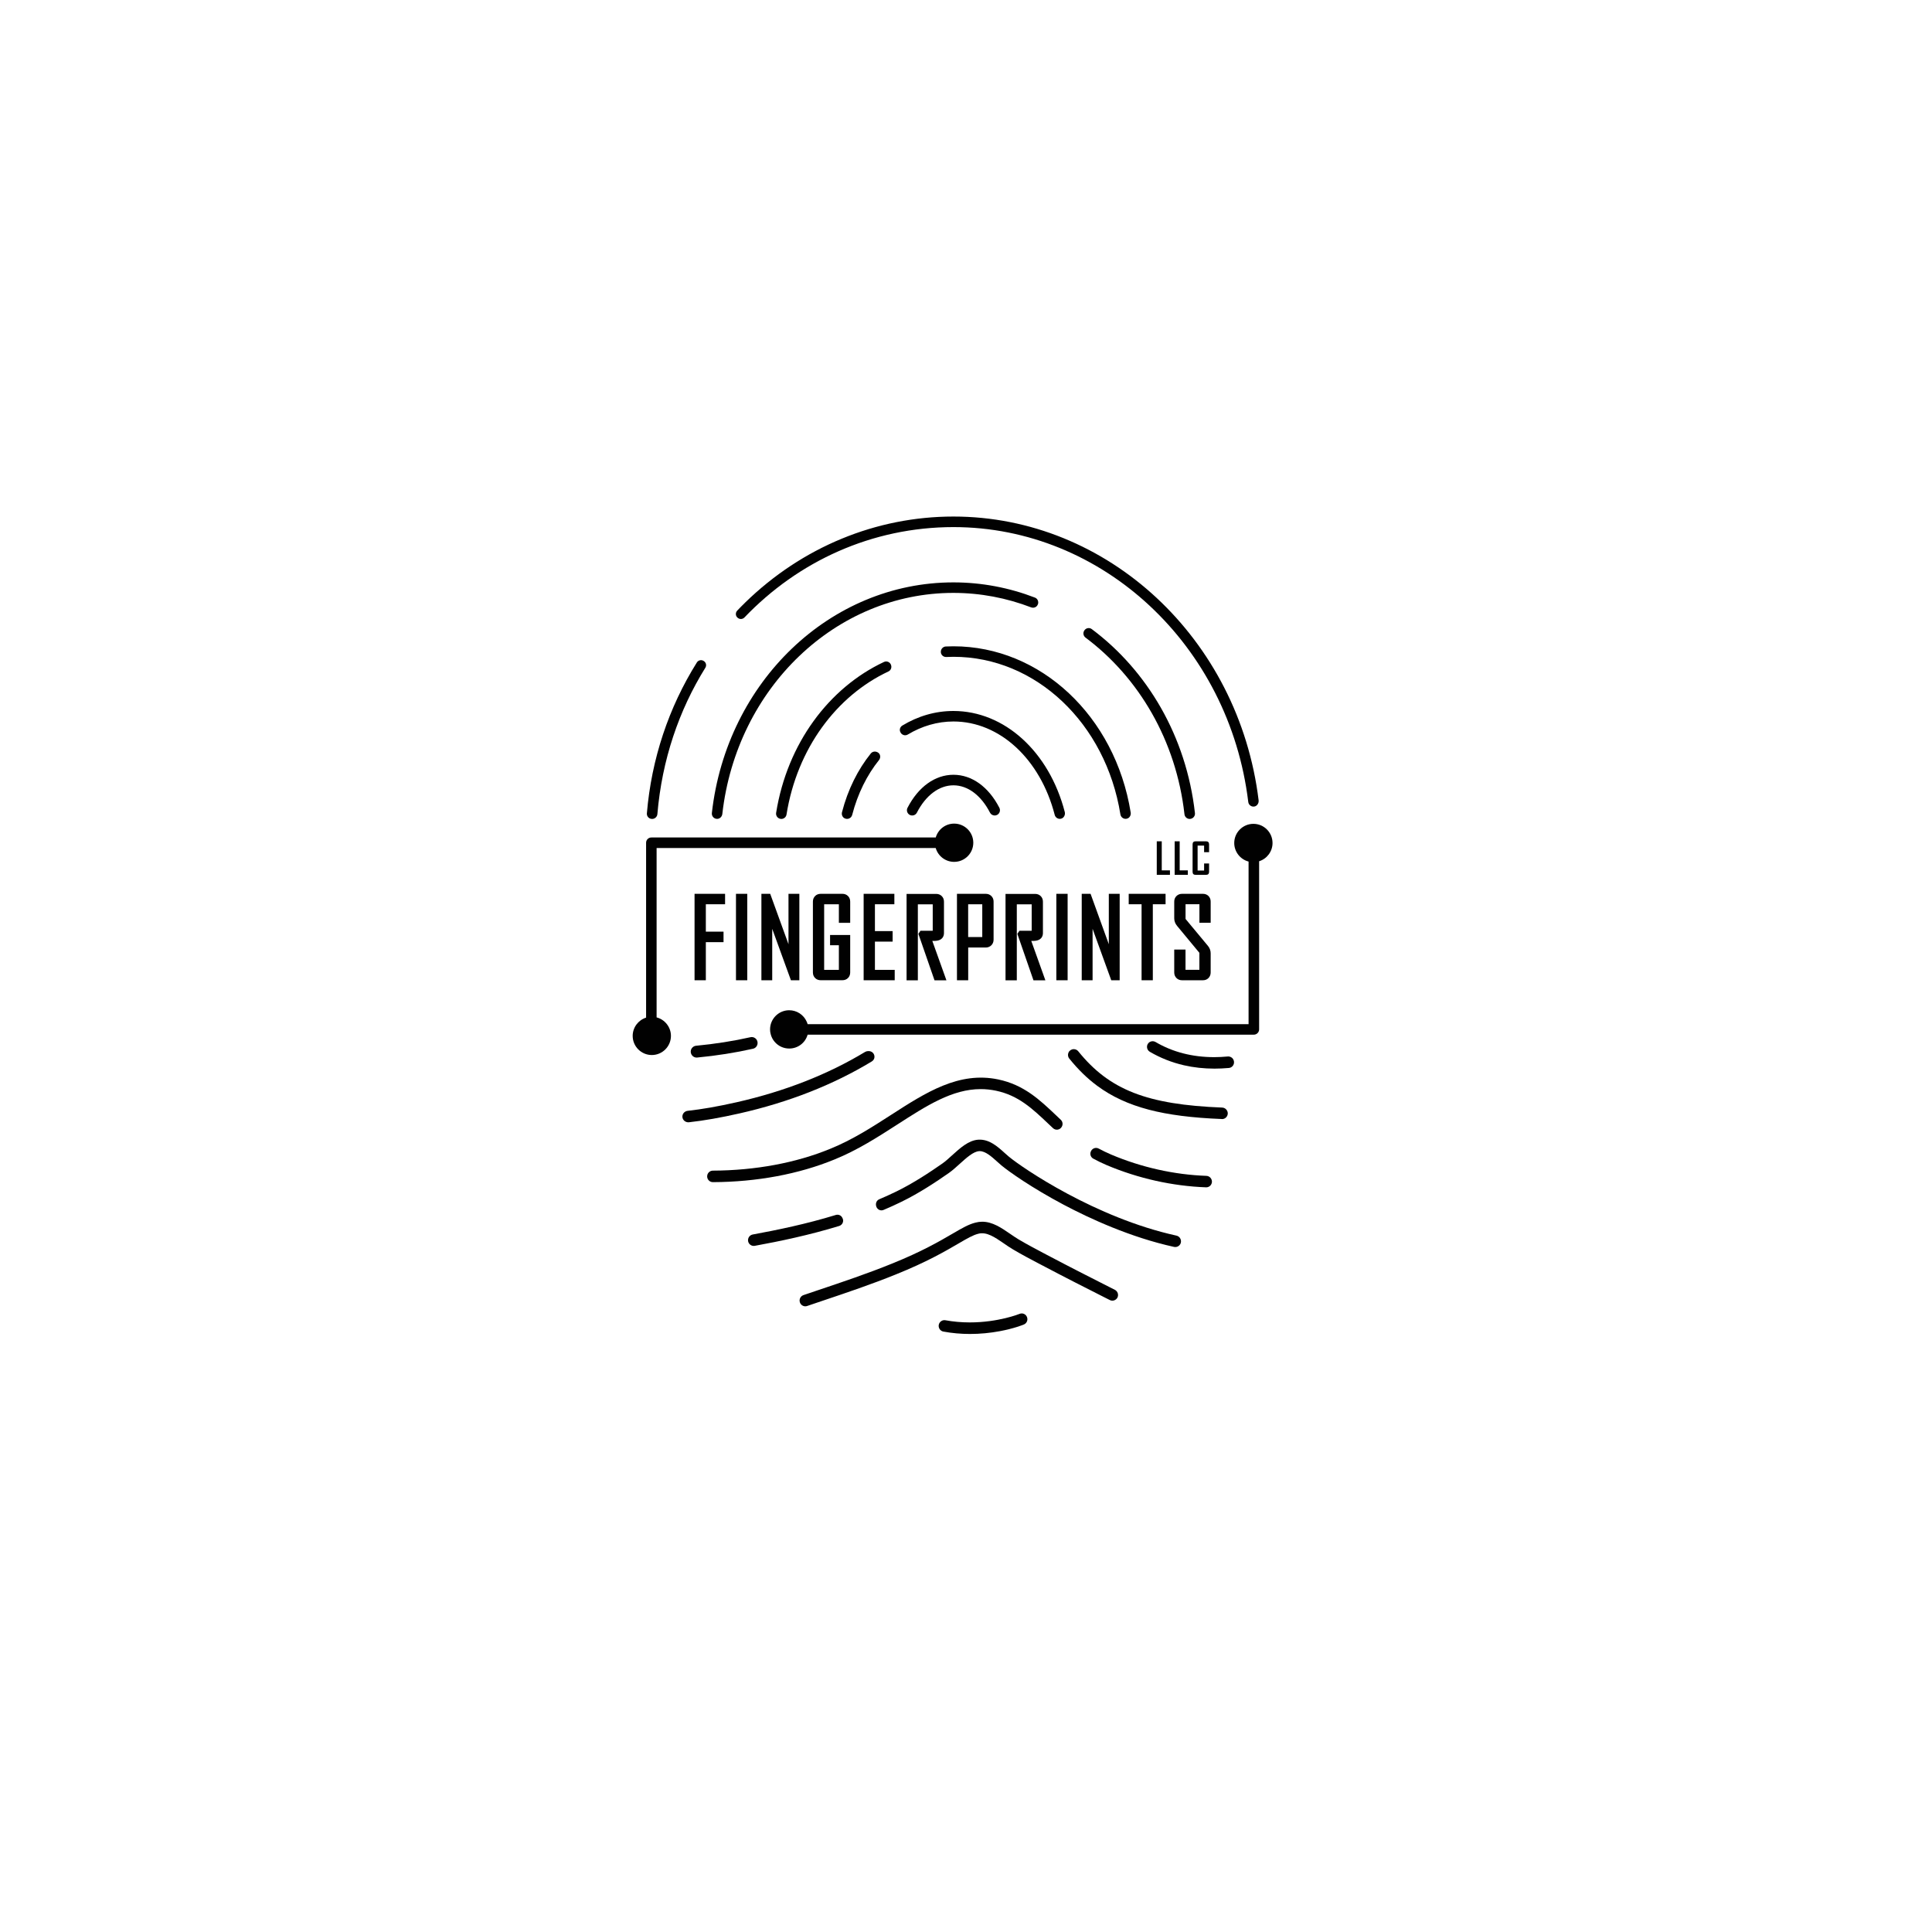 <?xml version="1.0" encoding="utf-8"?>
<!-- Generator: Adobe Illustrator 24.0.1, SVG Export Plug-In . SVG Version: 6.00 Build 0)  -->
<svg version="1.1" id="Layer_1" xmlns="http://www.w3.org/2000/svg" xmlns:xlink="http://www.w3.org/1999/xlink" x="0px" y="0px"
	 viewBox="0 0 500 500" style="enable-background:new 0 0 500 500;" xml:space="preserve">
<style type="text/css">
	.st0{fill:#010101;}
	.st1{fill:#4394C2;}
	.st2{fill:#FFFFFF;}
</style>
<g>
	<g>
		<polygon class="st0" points="187.65,234.02 187.65,231.32 179.75,231.32 179.75,253.69 182.67,253.69 182.67,243.83 
			187.25,243.83 187.25,241.11 182.67,241.11 182.67,234.02 		"/>
		<rect x="190.47" y="231.32" class="st0" width="2.92" height="22.37"/>
		<polygon class="st0" points="199.33,231.32 197.05,231.32 197.05,253.69 199.85,253.69 199.85,240.38 204.69,253.69 
			206.87,253.69 206.87,231.32 204.06,231.32 204.06,244.36 		"/>
		<path class="st0" d="M220.03,238.82v-5.48c0-0.58-0.19-1.07-0.57-1.45c-0.38-0.38-0.87-0.57-1.45-0.57h-5.61
			c-0.58,0-1.07,0.19-1.45,0.57c-0.38,0.38-0.57,0.87-0.57,1.45v18.32c0,0.58,0.19,1.07,0.57,1.45c0.38,0.38,0.87,0.57,1.45,0.57
			h5.61c0.58,0,1.07-0.19,1.45-0.57c0.38-0.38,0.57-0.87,0.57-1.45v-9.69h-5.21v2.66h2.28V251h-3.81v-16.98h3.81v4.8H220.03z"/>
		<polygon class="st0" points="231.46,234.02 231.46,231.32 223.51,231.32 223.51,253.69 231.55,253.69 231.55,251 226.43,251 
			226.43,243.69 231.01,243.69 231.01,240.97 226.43,240.97 226.43,234.02 		"/>
		<path class="st0" d="M238.23,240.86l-0.55,0.82l4.17,12.02h3.08l-0.24-0.68c-1.14-3.2-2.29-6.4-3.41-9.52
			c0.18,0.01,0.33,0.01,0.44,0.01c2.25,0,2.58-1.28,2.58-2.05v-8.1c0-0.58-0.19-1.07-0.57-1.45c-0.38-0.38-0.87-0.57-1.45-0.57
			h-7.66v22.37h2.92v-19.67h3.85v6.84H238.23z"/>
		<path class="st0" d="M247.65,253.69h2.92v-8.47h4.53c0.58,0,1.07-0.2,1.46-0.58c0.38-0.38,0.58-0.88,0.58-1.46v-9.84
			c0-0.59-0.2-1.07-0.58-1.45c-0.38-0.38-0.87-0.57-1.46-0.57h-7.44V253.69z M250.56,234.02h3.65v8.49h-3.65V234.02z"/>
		<path class="st0" d="M263.85,240.86l-0.56,0.82l4.17,12.02h3.08l-0.24-0.68c-1.14-3.2-2.29-6.4-3.41-9.52
			c0.18,0.01,0.33,0.01,0.44,0.01c2.25,0,2.58-1.28,2.58-2.05v-8.1c0-0.58-0.19-1.07-0.57-1.45c-0.38-0.38-0.87-0.57-1.45-0.57
			h-7.66v22.37h2.92v-19.67h3.85v6.84H263.85z"/>
		<rect x="273.38" y="231.32" class="st0" width="2.92" height="22.37"/>
		<polygon class="st0" points="282.76,240.38 287.59,253.69 289.77,253.69 289.77,231.32 286.96,231.32 286.96,244.36 
			282.24,231.32 279.95,231.32 279.95,253.69 282.76,253.69 		"/>
		<polygon class="st0" points="298.35,253.69 298.35,234.02 301.65,234.02 301.65,231.32 292.11,231.32 292.11,234.02 
			295.44,234.02 295.44,253.69 		"/>
		<path class="st0" d="M313.32,238.82v-5.48c0-0.58-0.19-1.07-0.56-1.45c-0.37-0.38-0.87-0.57-1.45-0.57h-5.38
			c-0.58,0-1.07,0.19-1.46,0.57c-0.39,0.38-0.58,0.87-0.58,1.45v4.32c0,0.71,0.25,1.37,0.73,1.95l5.78,6.98v4.4h-3.59v-5.25h-2.92
			v5.93c0,0.59,0.2,1.07,0.58,1.45c0.38,0.38,0.87,0.57,1.46,0.57h5.38c0.59,0,1.07-0.19,1.45-0.58c0.37-0.38,0.56-0.87,0.56-1.45
			v-4.94c0-0.71-0.24-1.36-0.7-1.92l-5.8-6.98v-3.81h3.59v4.8H313.32z"/>
		<polygon class="st0" points="302.78,225.25 300.66,225.25 300.66,217.73 299.37,217.73 299.37,226.41 302.78,226.41 		"/>
		<polygon class="st0" points="304,217.73 304,226.41 307.41,226.41 307.41,225.25 305.3,225.25 305.3,217.73 		"/>
		<path class="st0" d="M312.91,220.56v-2.03c0-0.53-0.26-0.8-0.79-0.8h-2.71c-0.51,0-0.77,0.27-0.77,0.8v7.09
			c0,0.53,0.26,0.79,0.77,0.79h2.71c0.53,0,0.79-0.26,0.79-0.79v-2.15h-1.29v1.82h-1.68v-6.45h1.68v1.71H312.91z"/>
		<path class="st0" d="M324.38,213.21c-2.74,0-4.96,2.23-4.96,4.96c0,2.26,1.55,4.24,3.71,4.8v42.08H209.01
			c-0.06-0.2-0.13-0.41-0.24-0.65c-0.79-1.79-2.57-2.95-4.53-2.95c-2.73,0-4.95,2.23-4.95,4.96c0,0.43,0.05,0.84,0.16,1.21
			c0.18,0.74,0.54,1.44,1.03,2c0.94,1.11,2.31,1.74,3.77,1.74c2.24,0,4.17-1.47,4.76-3.59H324.5c0.74,0,1.36-0.62,1.36-1.36v-43.52
			c2.05-0.64,3.47-2.55,3.47-4.72C329.33,215.43,327.11,213.21,324.38,213.21z"/>
		<path class="st0" d="M169.93,263.3v-43.84h72.23c0.61,2.12,2.55,3.59,4.78,3.59c2.73,0,4.95-2.22,4.95-4.95
			c0-2.73-2.22-4.95-4.95-4.95c-2.22,0-4.14,1.45-4.77,3.59h-73.6c-0.75,0-1.36,0.61-1.36,1.36v45.26
			c-2.05,0.65-3.47,2.56-3.47,4.73c0,2.73,2.22,4.95,4.95,4.95c2.73,0,4.95-2.22,4.95-4.95
			C173.64,265.84,172.09,263.86,169.93,263.3z"/>
		<path class="st0" d="M264.99,340.03l-0.02-0.01c-0.36-0.14-0.75-0.14-1.11,0.01c-0.05,0.02-5.47,2.21-12.88,2.21
			c-2.16,0-4.28-0.19-6.3-0.56c-0.39-0.07-0.78,0.01-1.11,0.24c-0.33,0.23-0.55,0.57-0.62,0.96c-0.14,0.8,0.39,1.58,1.19,1.73
			c2.22,0.41,4.54,0.62,6.9,0.62c2.59,0,5.19-0.25,7.75-0.73c3.62-0.68,5.93-1.61,6.19-1.72c0.75-0.31,1.11-1.18,0.8-1.93
			C265.64,340.48,265.36,340.19,264.99,340.03z"/>
		<path class="st0" d="M312.21,304.31c-8.28-0.29-16.8-2.19-24.62-5.5c-1.15-0.49-2.22-1.01-3.23-1.55
			c-0.69-0.38-1.55-0.14-1.95,0.54c-0.01,0.01-0.02,0.03-0.02,0.04c-0.42,0.71-0.18,1.62,0.54,2.01c1.1,0.6,2.27,1.17,3.52,1.7
			c8.15,3.44,17.04,5.42,25.72,5.73c0.8,0,1.45-0.63,1.48-1.44C313.66,305.03,313.03,304.34,312.21,304.31z"/>
		<path class="st0" d="M232.2,291.04c7.64-4.92,14.24-9.18,21.61-9.18c1.31,0,2.63,0.14,3.93,0.41c5.82,1.22,9.42,4.62,13.59,8.58
			c0.39,0.37,0.79,0.75,1.19,1.12c0.69,0.65,1.82,0.47,2.27-0.37c0.01-0.02,0.02-0.04,0.03-0.06c0.31-0.58,0.19-1.29-0.29-1.74
			c-0.4-0.37-0.79-0.74-1.18-1.12c-4.3-4.08-8.37-7.93-15.01-9.32c-10.19-2.13-18.71,3.36-27.74,9.18
			c-4.93,3.18-10.03,6.46-15.74,8.77c-8.88,3.65-19.38,5.6-30.38,5.65c-0.39,0-0.76,0.16-1.04,0.44c-0.28,0.28-0.43,0.66-0.43,1.06
			c0,0.82,0.67,1.48,1.49,1.48c11.37-0.05,22.25-2.08,31.47-5.87C221.93,297.65,227.15,294.29,232.2,291.04z"/>
		<path class="st0" d="M218.05,315.28c-0.03-0.05-0.05-0.1-0.07-0.14c-0.3-0.62-1.01-0.91-1.67-0.71
			c-7.66,2.35-15.15,3.89-21.51,5.06c-0.8,0.15-1.33,0.92-1.19,1.73c0.07,0.39,0.29,0.74,0.62,0.96c0.32,0.22,0.71,0.31,1.1,0.24
			c6.46-1.18,14.07-2.76,21.88-5.15C218.03,317,218.46,316.05,218.05,315.28z"/>
		<path class="st0" d="M304.47,319.78L304.47,319.78c-20.94-4.59-39.84-17.5-43.39-20.45c-0.35-0.29-0.72-0.62-1.07-0.94
			c-1.88-1.7-4.01-3.61-6.82-3.44c-2.52,0.16-4.7,2.15-6.82,4.07c-0.88,0.8-1.71,1.56-2.49,2.1c-3.18,2.21-7.4,5.04-11.95,7.26
			c-1.44,0.7-2.91,1.36-4.38,1.99c-0.61,0.26-0.94,0.89-0.84,1.55c0,0.02,0.01,0.04,0.01,0.07c0.14,0.93,1.08,1.51,1.94,1.14
			c1.53-0.65,3.05-1.33,4.56-2.07c4.72-2.3,9.07-5.21,12.34-7.49c0.94-0.66,1.84-1.48,2.8-2.35c1.74-1.57,3.53-3.2,5.02-3.3
			c0.05,0,0.11-0.01,0.16-0.01c1.51,0,3.09,1.43,4.5,2.7c0.38,0.35,0.78,0.7,1.17,1.03c1.88,1.55,7.65,5.68,16.08,10.15
			c6.82,3.61,17.31,8.44,28.56,10.91c0.1,0.02,0.21,0.03,0.32,0.03c0.69,0,1.3-0.49,1.44-1.17
			C305.77,320.75,305.27,319.96,304.47,319.78z"/>
		<path class="st0" d="M288.52,333.8l-1.44-0.73c-4.47-2.26-10.36-5.25-16.28-8.38l-0.55-0.29c-2.22-1.17-4.51-2.38-6.68-3.67
			c-0.72-0.43-1.49-0.96-2.17-1.43c-2.23-1.53-4.53-3.12-7.21-3.12c-0.58,0-1.16,0.08-1.73,0.23c-1.76,0.43-3.52,1.45-5.95,2.87
			c-3.35,1.95-7.93,4.63-15.74,7.77c-6.17,2.51-12.62,4.68-18.86,6.78l-0.04,0.01c-1.31,0.44-2.62,0.88-3.93,1.33
			c-0.77,0.26-1.19,1.1-0.93,1.88c0.2,0.61,0.77,1.02,1.4,1.02c0.16,0,0.32-0.03,0.47-0.08c1.27-0.43,2.54-0.86,3.81-1.29l0.12-0.04
			c6.28-2.11,12.78-4.3,19.06-6.85c8-3.22,12.7-5.96,16.13-7.96c2.29-1.34,3.81-2.22,5.19-2.56c2.13-0.57,4.28,0.91,6.54,2.46
			c0.75,0.52,1.53,1.06,2.34,1.54c2.22,1.32,4.54,2.55,6.79,3.73l0.58,0.3c5.88,3.11,11.82,6.12,16.33,8.4l1.45,0.73
			c0.35,0.18,0.75,0.21,1.13,0.08c0.38-0.13,0.68-0.39,0.86-0.75C289.55,335.06,289.25,334.17,288.52,333.8z"/>
		<path class="st0" d="M316.32,286.64l0,0.1L316.32,286.64c-19.46-0.76-29.21-4.57-37.26-14.56c-0.29-0.36-0.71-0.56-1.17-0.56
			c-0.58,0-1.1,0.33-1.35,0.85c-0.25,0.53-0.18,1.14,0.19,1.59c2.27,2.82,4.64,5.13,7.23,7.05c3.77,2.79,8.14,4.81,13.37,6.18
			c5.05,1.33,11.2,2.11,18.81,2.41l0.13,0.02c0.79,0,1.44-0.63,1.48-1.44C317.76,287.37,317.12,286.68,316.32,286.64z"/>
		<path class="st0" d="M318.81,273.74c-0.32-0.24-0.69-0.36-1.07-0.32c-1.21,0.11-2.38,0.17-3.49,0.17
			c-5.67,0-10.79-1.32-15.21-3.93c-0.48-0.28-1.09-0.26-1.56,0.05c-0.42,0.29-0.66,0.76-0.64,1.27c0.02,0.51,0.29,0.96,0.73,1.22
			c2.72,1.59,5.69,2.77,8.82,3.49c2.53,0.58,5.19,0.87,7.92,0.87c1.19,0,2.44-0.06,3.72-0.17c0.81-0.07,1.41-0.8,1.33-1.62
			c-0.04-0.38-0.22-0.75-0.51-1L318.81,273.74z"/>
		<path class="st0" d="M225.6,274.71L225.6,274.71c0.59-0.36,0.84-1,0.65-1.64c-0.19-0.64-0.76-1.05-1.46-1.05h-0.1
			c-0.29,0-0.57,0.08-0.81,0.22c-9.64,5.83-20.81,10.2-33.2,13.01c-4.92,1.11-8.96,1.82-12.72,2.23c-0.41,0.05-0.77,0.25-1.02,0.55
			c-0.25,0.3-0.37,0.69-0.33,1.1c0.09,0.75,0.75,1.32,1.54,1.32c0.06,0,0.11,0,0.17-0.01c4-0.45,8.15-1.18,13.06-2.29
			C204.12,285.27,215.63,280.75,225.6,274.71z"/>
		<path class="st0" d="M179.11,271.19c-0.26,0.31-0.38,0.71-0.34,1.13c0.09,0.79,0.74,1.38,1.53,1.38c0.05,0,0.09,0,0.14-0.01
			c5.03-0.48,9.89-1.25,14.45-2.28c0.76-0.17,1.26-0.9,1.16-1.69c-0.05-0.42-0.28-0.81-0.63-1.05c-0.35-0.25-0.79-0.34-1.21-0.24
			c-4.43,1-9.16,1.74-14.06,2.21c-0.39,0.03-0.75,0.22-1.03,0.54L179.11,271.19z"/>
	</g>
	<g>
		<path class="st0" d="M257.42,211.05c-0.49,0-0.97-0.27-1.21-0.74c-2.31-4.49-5.76-7.07-9.46-7.07s-7.15,2.58-9.46,7.07
			c-0.34,0.67-1.17,0.93-1.84,0.59c-0.67-0.35-0.93-1.17-0.59-1.84c2.8-5.43,7.13-8.55,11.89-8.55s9.09,3.11,11.89,8.55
			c0.34,0.67,0.08,1.49-0.59,1.84C257.84,211,257.63,211.05,257.42,211.05z"/>
	</g>
	<g>
		<path class="st0" d="M225.35,195.01c-3.33,4.15-5.92,9.3-7.44,15.18c-0.16,0.6,0.09,1.28,0.64,1.57c0.82,0.44,1.77-0.01,1.99-0.85
			c1.43-5.52,3.85-10.35,6.95-14.21c0.51-0.64,0.37-1.62-0.35-2c-0.01,0-0.02-0.01-0.03-0.01
			C226.51,194.36,225.78,194.48,225.35,195.01z"/>
		<path class="st0" d="M275.56,210.13C271.5,194.5,259.92,184,246.74,184c-4.71,0-9.2,1.34-13.23,3.78
			c-0.52,0.32-0.77,0.97-0.56,1.54c0,0.01,0.01,0.02,0.01,0.03c0.3,0.83,1.24,1.2,1.99,0.74c3.61-2.17,7.62-3.37,11.8-3.37
			c11.95,0,22.48,9.72,26.21,24.18c0.16,0.61,0.71,1.02,1.32,1.02c0.1,0,0.21-0.01,0.31-0.04
			C275.32,211.72,275.76,210.87,275.56,210.13z"/>
	</g>
	<g>
		<path class="st0" d="M230.51,171.89c-0.33-0.62-1.1-0.88-1.73-0.58c-14.24,6.68-25.04,21.09-27.92,39.05
			c-0.12,0.74,0.39,1.44,1.13,1.56c0.07,0.01,0.15,0.02,0.22,0.02c0.66,0,1.24-0.48,1.34-1.15c2.73-17.05,12.94-30.72,26.38-37.02
			c0.7-0.33,0.95-1.18,0.59-1.86C230.52,171.9,230.52,171.89,230.51,171.89z"/>
		<path class="st0" d="M292.62,210.26c-4.03-24.92-23.31-43-45.87-43c-0.66,0-1.32,0.02-1.98,0.05c-0.7,0.04-1.25,0.61-1.28,1.31
			c0,0.01,0,0.02,0,0.03c-0.04,0.78,0.62,1.42,1.41,1.38c0.62-0.03,1.24-0.05,1.86-0.05c21.25,0,39.41,17.16,43.2,40.79
			c0.14,0.85,1.04,1.4,1.89,1.03C292.42,211.56,292.72,210.89,292.62,210.26z"/>
	</g>
	<g>
		<path class="st0" d="M268.63,156.35c0.21-0.69-0.11-1.43-0.78-1.69c-6.62-2.55-13.74-3.94-21.12-3.94
			c-31.8,0-58.67,25.66-62.5,59.69c-0.09,0.82,0.57,1.56,1.43,1.51c0.68-0.03,1.21-0.61,1.28-1.29
			c3.71-32.61,29.4-57.19,59.78-57.19c7.03,0,13.8,1.32,20.12,3.74c0.72,0.28,1.55-0.08,1.77-0.82
			C268.63,156.37,268.63,156.36,268.63,156.35z"/>
		<path class="st0" d="M309.25,210.42c-2.24-19.88-12.35-36.89-26.7-47.61c-0.6-0.45-1.45-0.31-1.89,0.3l-0.02,0.03
			c-0.43,0.6-0.3,1.42,0.29,1.87c13.76,10.28,23.46,26.62,25.61,45.72c0.08,0.7,0.67,1.21,1.35,1.21c0.05,0,0.1,0,0.15-0.01
			C308.8,211.84,309.34,211.16,309.25,210.42z"/>
	</g>
	<g>
		<path class="st0" d="M180.35,171.44c-7.27,11.6-11.76,24.98-12.94,39.06c-0.06,0.73,0.49,1.38,1.22,1.43
			c0.05,0,0.09,0.01,0.14,0.01c0.7,0,1.3-0.54,1.36-1.25c1.18-14.03,5.59-26.91,12.41-37.87c0.39-0.62,0.18-1.43-0.46-1.78
			c-0.01-0.01-0.02-0.01-0.03-0.02C181.46,170.68,180.71,170.87,180.35,171.44z"/>
		<path class="st0" d="M325.73,207.11c-5.12-41.87-39.06-73.43-78.98-73.43c-20.03,0-39.18,7.91-53.91,22.27
			c-0.7,0.68-1.38,1.38-2.05,2.08c-0.44,0.47-0.47,1.21-0.05,1.69c0.01,0.01,0.01,0.01,0.02,0.02c0.5,0.58,1.37,0.61,1.9,0.06
			c13.9-14.54,33-23.39,54.1-23.39c38.58,0,71.38,30.58,76.29,71.14c0.09,0.76,0.79,1.3,1.56,1.18
			C325.34,208.61,325.82,207.86,325.73,207.11z"/>
	</g>
</g>
</svg>
